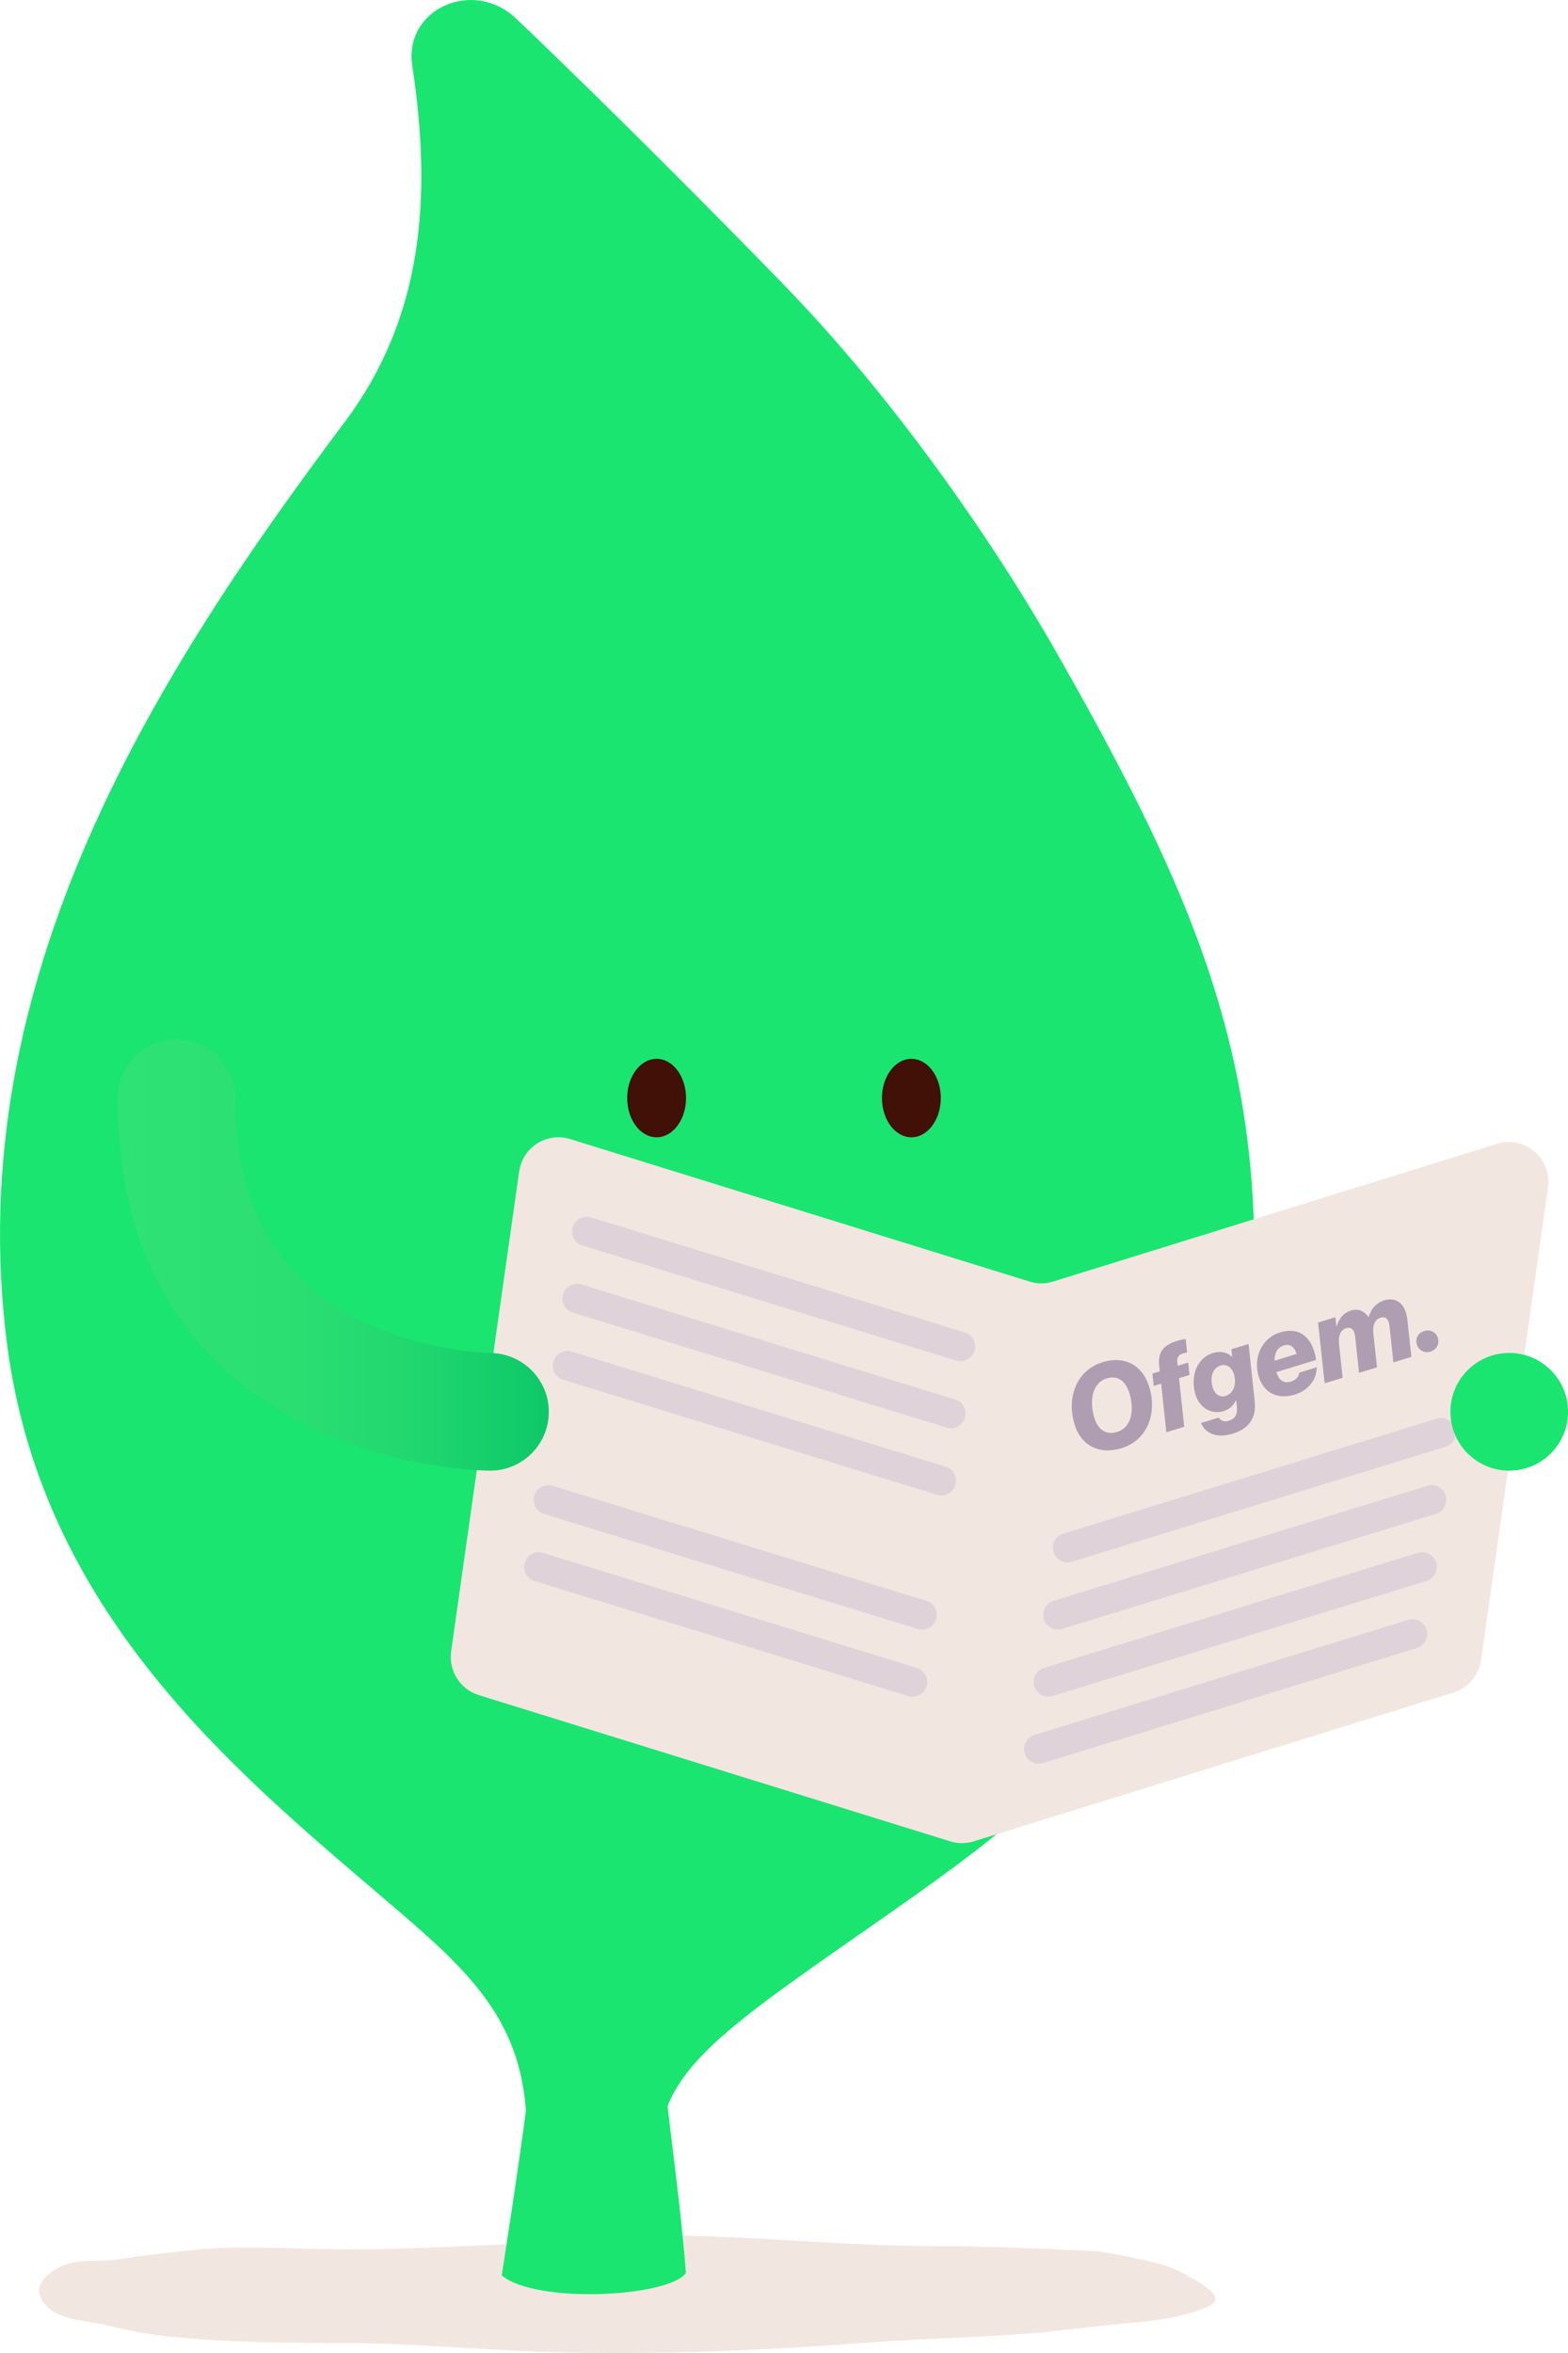 <?xml version="1.0" encoding="UTF-8"?><svg id="Layer_2" xmlns="http://www.w3.org/2000/svg" xmlns:xlink="http://www.w3.org/1999/xlink" viewBox="0 0 250 375"><defs><style>.cls-1{fill:url(#linear-gradient);}.cls-2{fill:#f2e6e1;}.cls-3{fill:#af9eb1;}.cls-4{fill:#dfd3d9;}.cls-5{fill:#411007;}.cls-6{fill:#1ae570;}</style><linearGradient id="linear-gradient" x1="-7127.69" y1="200" x2="-7058.96" y2="200" gradientTransform="translate(7146.44)" gradientUnits="userSpaceOnUse"><stop offset="0" stop-color="#2fe275"/><stop offset=".38" stop-color="#2bdf73"/><stop offset=".68" stop-color="#21d76f"/><stop offset=".96" stop-color="#10ca69"/><stop offset="1" stop-color="#0ec868"/></linearGradient></defs><g id="Artwork"><g><path class="cls-2" d="M55.31,358.48c-8.4,.01-16.65-.76-24.99,.15-3.92,.43-7.82,.88-11.74,1.47-2.53,.38-5.23-.06-7.7,.68-3.01,.89-6.96,3.96-2.91,7.21,2.41,1.94,6.39,1.91,9.1,2.59,3.23,.8,6.35,1.44,9.65,1.78,9.39,.97,18.74,1.05,28.17,1.06,10.96,0,21.78,1.11,32.71,1.43,17.56,.51,34.94-.3,52.44-1.62,7.6-.57,17.86-.77,25.47-1.47,6.28-.58,9.95-1.18,16.24-1.68,3.03-.24,8.06-1.15,10.96-2.51,3.51-1.64-2.67-4.45-4.81-5.66-2.71-1.53-12.7-3.1-12.7-3.1,0,0-15.29-.87-25.61-.85-14.93,.03-29.84-1.7-44.79-1.7,0,0-32.24,2.2-49.47,2.23Z"/><g><g><path class="cls-6" d="M110,285.63c-9.68,25.16-2.89,47.73-.64,76.61-2.68,3.85-23.9,4.98-29.36,.4,4.26-27.59,6.75-45.39,8.28-73.73,2.58-.78,12.19-1.17,14.73-.57,1.51,1.12,1.93,2.76,7-2.71Z"/><g><path class="cls-6" d="M125.3,45.73c16.47,16.97,32.43,39.42,43.31,58.54,19.72,34.68,31.02,59.7,31.38,94.13,.77,74.06-37.76,91.24-75.43,118.7-12.24,8.92-18.48,15.06-19.3,23.37-1.1,11.11-4.59,9.67-9.47,9.2-4-.39-11.15-4.23-11.99-13.94-1.19-13.62-8.61-21.16-19.6-30.6-24.45-21-57.37-46.49-63.08-90.95-7.5-58.35,24.15-107.36,53.83-146.91,12.57-16.75,13.95-35.96,10.78-56.8-1.37-9.04,9.71-14.02,16.57-7.5,14.72,14.01,32.9,32.33,43.01,42.76Z"/><g><ellipse class="cls-5" cx="145.31" cy="175" rx="4.69" ry="6.25"/><ellipse class="cls-5" cx="104.69" cy="175" rx="4.69" ry="6.25"/></g></g></g><g><g><path class="cls-2" d="M164.16,204.25l-73.27-22.72c-3.71-1.15-7.57,1.31-8.12,5.19l-10.84,76.44c-.44,3.1,1.43,6.07,4.4,6.99l75.18,23.31c1.21,.38,2.51,.38,3.72,0l76.51-23.72c2.34-.73,4.05-2.75,4.4-5.19l10.67-75.27c.66-4.63-3.69-8.37-8.12-6.99l-70.81,21.96c-1.21,.38-2.51,.38-3.72,0Z"/><g><path class="cls-4" d="M153.13,216.93c-.23,0-.46-.03-.69-.1l-59.58-18.33c-1.24-.38-1.93-1.69-1.55-2.93,.38-1.24,1.69-1.93,2.93-1.55l59.58,18.33c1.24,.38,1.93,1.69,1.55,2.93-.31,1.01-1.24,1.66-2.24,1.66Z"/><path class="cls-4" d="M151.6,227.62c-.23,0-.46-.03-.69-.1l-59.58-18.33c-1.24-.38-1.93-1.69-1.55-2.93,.38-1.24,1.69-1.93,2.93-1.55l59.58,18.33c1.24,.38,1.93,1.69,1.55,2.93-.31,1.01-1.24,1.66-2.24,1.66Z"/><path class="cls-4" d="M150.07,238.32c-.23,0-.46-.03-.69-.1l-59.58-18.33c-1.24-.38-1.93-1.69-1.55-2.93,.38-1.24,1.69-1.93,2.93-1.55l59.58,18.33c1.24,.38,1.93,1.69,1.55,2.93-.31,1.01-1.24,1.66-2.24,1.66Z"/><path class="cls-4" d="M147.01,259.71c-.23,0-.46-.03-.69-.1l-59.58-18.33c-1.24-.38-1.93-1.69-1.55-2.93,.38-1.24,1.69-1.93,2.93-1.55l59.58,18.33c1.24,.38,1.93,1.69,1.55,2.93-.31,1.01-1.24,1.66-2.24,1.66Z"/><path class="cls-4" d="M145.49,270.4c-.23,0-.46-.03-.69-.1l-59.58-18.33c-1.24-.38-1.93-1.69-1.55-2.93,.38-1.24,1.69-1.93,2.93-1.55l59.58,18.33c1.24,.38,1.93,1.69,1.55,2.93-.31,1.01-1.24,1.66-2.24,1.66Z"/></g><g><g><path class="cls-3" d="M171.32,226.98c-1.26-4.16,.22-8.58,4.49-9.89,3.42-1.05,6.33,.38,7.43,3.95,1.25,4.07-.17,8.43-4.43,9.76-3.31,1.02-6.39-.19-7.49-3.82Zm8.76-4.93c-.55-1.79-1.73-2.96-3.63-2.37-2.54,.8-2.68,3.96-1.97,6.29,.52,1.68,1.69,2.83,3.63,2.24,2.54-.78,2.67-3.86,1.97-6.15Z"/><path class="cls-3" d="M185.11,220.52l-1.16,.36-.21-1.97,1.17-.36-.1-.91c-.1-1.03,.06-1.86,.48-2.46,.51-.71,1.31-1.15,2.25-1.44,.52-.16,1.01-.27,1.5-.34l.23,2.14c-.22,.05-.41,.09-.58,.14-.7,.21-1.08,.57-.98,1.42l.06,.57,1.68-.52,.2,1.98-1.67,.51,.83,7.74-2.85,.88-.83-7.74Z"/><path class="cls-3" d="M191.49,226.79l2.83-.87c.31,.55,.87,.73,1.64,.49,1.06-.32,1.37-1.15,1.25-2.25l-.11-.99-.05,.02c-.39,.77-.93,1.37-1.91,1.69-1.97,.61-3.87-.46-4.54-2.64-.8-2.6,.03-5.76,2.79-6.6,1.15-.35,2.22-.19,3.03,.6h.04l-.13-1.21,2.74-.84,.98,9.13c.15,1.45-.11,2.46-.71,3.32-.6,.87-1.5,1.44-2.82,1.85-1.97,.61-4.13,.35-5.03-1.69Zm5.25-7.79c-.33-1-1.07-1.69-2.13-1.37-1.38,.42-1.7,2.07-1.26,3.49,.3,.98,1.02,1.67,2.08,1.34,1.38-.42,1.73-2.1,1.31-3.46Z"/><path class="cls-3" d="M206.47,222.25c-2.54,.78-4.91-.04-5.78-2.85-.89-2.88,.36-6.11,3.38-7.04,1.06-.32,1.88-.34,2.64-.14,1.72,.49,2.77,2.13,3.13,4.51l-6.34,1.95c.37,1.14,1.03,1.9,2.34,1.5,.7-.21,1.22-.69,1.31-1.42l2.79-.86c-.02,1.03-.33,1.91-.9,2.61-.65,.83-1.51,1.4-2.58,1.75Zm-3.26-5.39l3.51-1.08c-.27-1-.95-1.69-2.04-1.35-.99,.3-1.49,1.2-1.47,2.43Z"/><path class="cls-3" d="M210.15,210.78l2.76-.85,.16,1.46,.05-.02c.39-1.22,1.02-2.12,2.27-2.5,1.22-.38,2.14,.09,2.78,1.01h.04c.47-1.47,1.34-2.29,2.52-2.65,1.93-.59,3.4,.6,3.66,3.11l.64,5.9-2.87,.88-.62-5.79c-.11-1.06-.58-1.58-1.43-1.33-.93,.29-1.3,1.26-1.13,2.62l.57,5.29-2.87,.88-.62-5.79c-.11-1.04-.58-1.58-1.43-1.33-.93,.29-1.29,1.3-1.13,2.62l.57,5.29-2.87,.88-1.05-9.72Z"/><path class="cls-3" d="M229.25,213.24c.29,.95-.21,1.87-1.18,2.17-.97,.3-1.88-.19-2.17-1.14-.29-.95,.2-1.84,1.17-2.14,.97-.3,1.89,.16,2.19,1.11Z"/></g><g><path class="cls-4" d="M170.21,249.01c-1,0-1.93-.65-2.24-1.66-.38-1.24,.31-2.55,1.55-2.93l59.58-18.33c1.24-.38,2.55,.31,2.93,1.55s-.31,2.55-1.55,2.93l-59.58,18.33c-.23,.07-.46,.1-.69,.1Z"/><path class="cls-4" d="M168.68,259.71c-1,0-1.93-.65-2.24-1.66-.38-1.24,.31-2.55,1.55-2.93l59.58-18.33c1.24-.38,2.55,.31,2.93,1.55,.38,1.24-.31,2.55-1.55,2.93l-59.58,18.33c-.23,.07-.46,.1-.69,.1Z"/><path class="cls-4" d="M167.15,270.4c-1,0-1.93-.65-2.24-1.66-.38-1.24,.31-2.55,1.55-2.93l59.58-18.33c1.24-.38,2.55,.31,2.93,1.55s-.31,2.55-1.55,2.93l-59.58,18.33c-.23,.07-.46,.1-.69,.1Z"/><path class="cls-4" d="M165.62,281.09c-1,0-1.93-.65-2.24-1.66-.38-1.24,.31-2.55,1.55-2.93l59.58-18.33c1.24-.38,2.55,.31,2.93,1.55,.38,1.24-.31,2.55-1.55,2.93l-59.58,18.33c-.23,.07-.46,.1-.69,.1Z"/></g></g></g><circle class="cls-6" cx="240.63" cy="225" r="9.38"/><path class="cls-1" d="M78.13,234.38c-.6,0-14.88-.08-29.19-7.24s-30.18-21.52-30.18-52.14c0-5.18,4.2-9.38,9.38-9.38s9.38,4.2,9.38,9.38c0,16.91,6.32,28.39,19.31,35.11,10.38,5.36,21.24,5.52,21.35,5.52,5.16,.04,9.34,4.25,9.32,9.41s-4.19,9.34-9.35,9.34Z"/></g></g></g></g></svg>